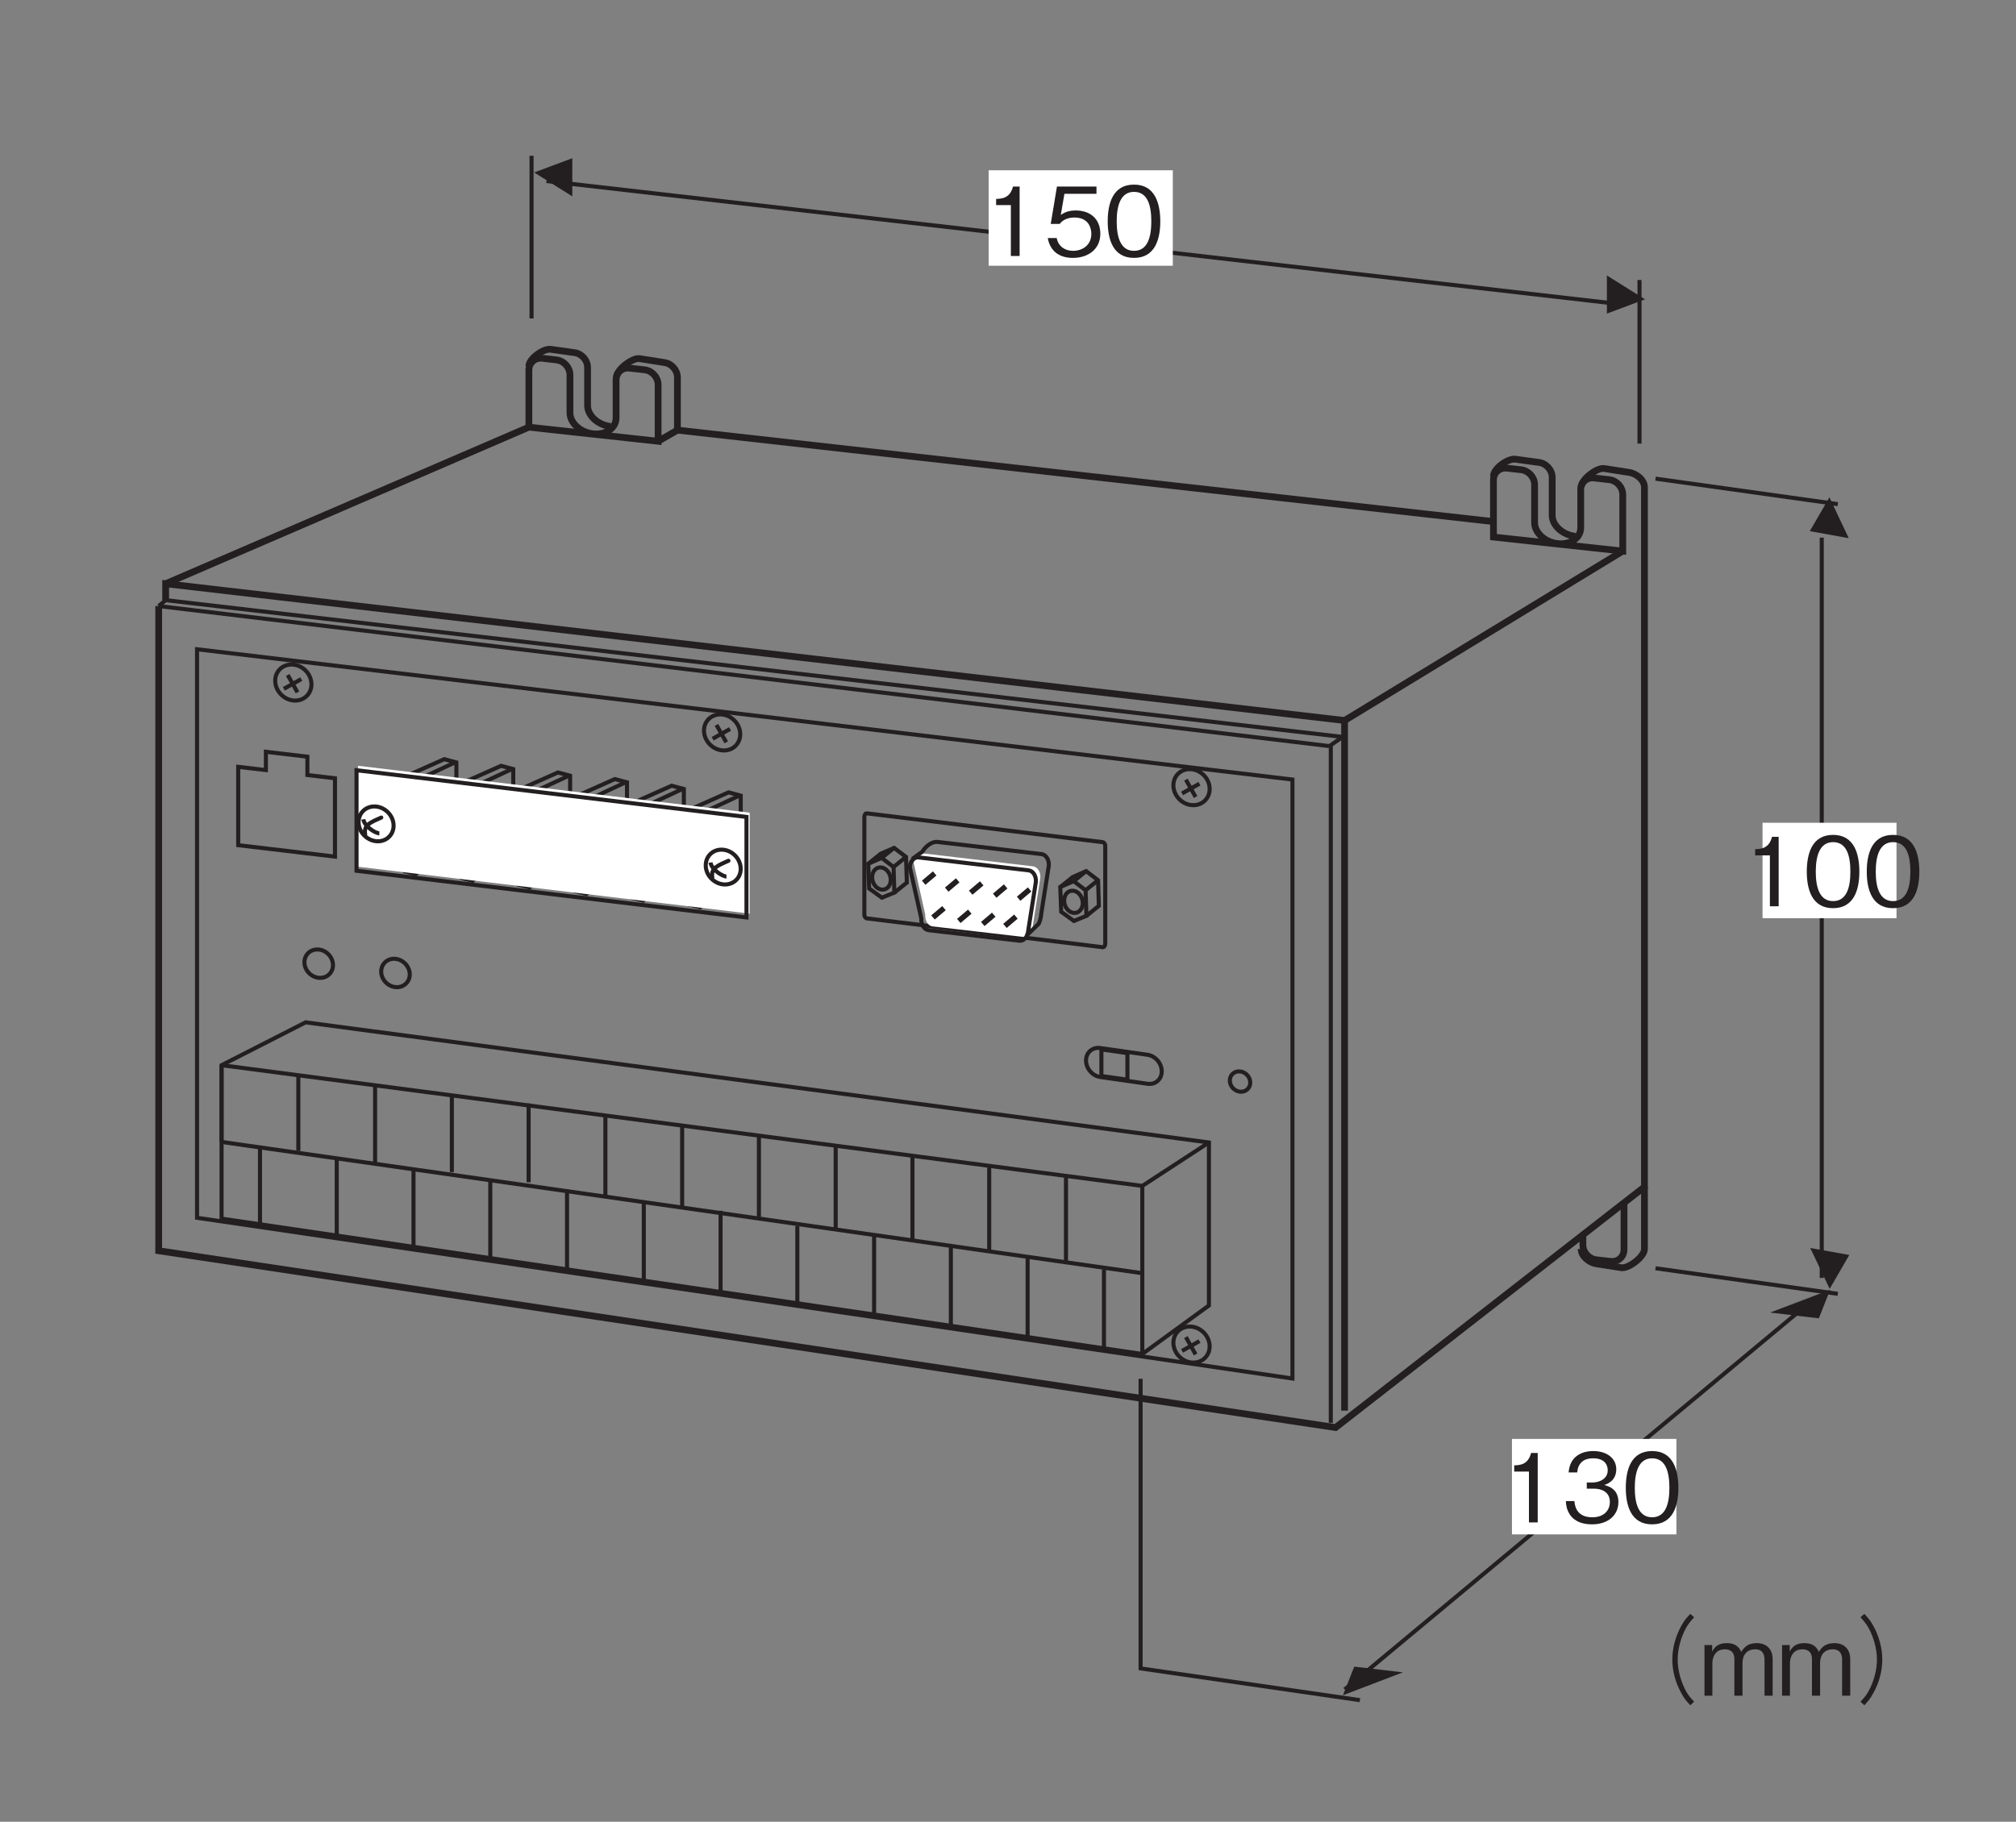 <?xml version="1.0" encoding="UTF-8"?>
<svg xmlns="http://www.w3.org/2000/svg" xmlns:xlink="http://www.w3.org/1999/xlink" width="147.4pt" height="133.23pt" viewBox="0 0 147.4 133.23" version="1.2">
<rect x="0" y="0" width="147.4" height="133.23" fill="#808080" stroke="none"/>
<defs>
<g>
<symbol overflow="visible" id="glyph0-0">
<path style="stroke:none;" d="M 0.703 0.828 L 6.266 0.828 L 6.266 -6.125 L 0.703 -6.125 Z M 3.484 -2.922 L 1.266 -5.766 L 5.688 -5.766 Z M 3.703 -2.641 L 5.906 -5.484 L 5.906 0.203 Z M 1.266 0.484 L 3.484 -2.359 L 5.688 0.484 Z M 1.047 -5.484 L 3.25 -2.641 L 1.047 0.203 Z M 1.047 -5.484 "/>
</symbol>
<symbol overflow="visible" id="glyph0-1">
<path style="stroke:none;" d="M 6.266 -5.984 C 5.984 -5.688 5.812 -5.484 5.609 -5.109 C 5.188 -4.344 4.953 -3.484 4.953 -2.641 C 4.953 -1.797 5.188 -0.938 5.609 -0.188 C 5.812 0.203 5.984 0.391 6.266 0.703 L 6.547 0.438 C 6.281 0.156 6.125 -0.016 5.922 -0.391 C 5.562 -1.078 5.344 -1.891 5.344 -2.641 C 5.344 -3.391 5.562 -4.203 5.922 -4.891 C 6.125 -5.266 6.281 -5.438 6.547 -5.734 Z M 6.266 -5.984 "/>
</symbol>
<symbol overflow="visible" id="glyph0-2">
<path style="stroke:none;" d="M 5.328 0 L 5.328 -2.703 C 5.328 -3.234 5.031 -3.844 4.156 -3.844 C 3.484 -3.844 3.219 -3.5 3.031 -3.203 C 2.922 -3.438 2.719 -3.844 1.969 -3.844 C 1.344 -3.844 1.062 -3.547 0.906 -3.219 L 0.906 -3.703 L 0.344 -3.703 L 0.344 0 L 0.922 0 L 0.922 -2.406 C 0.922 -2.469 0.938 -3.391 1.828 -3.391 C 2.109 -3.391 2.531 -3.297 2.531 -2.672 L 2.531 0 L 3.125 0 L 3.125 -2.406 C 3.125 -2.5 3.125 -3.391 4.062 -3.391 C 4.641 -3.391 4.734 -2.938 4.734 -2.641 L 4.734 0 Z M 5.328 0 "/>
</symbol>
<symbol overflow="visible" id="glyph0-3">
<path style="stroke:none;" d="M 0.688 0.703 C 0.969 0.391 1.141 0.203 1.344 -0.188 C 1.766 -0.938 2 -1.797 2 -2.641 C 2 -3.484 1.766 -4.344 1.344 -5.109 C 1.141 -5.484 0.969 -5.688 0.688 -5.984 L 0.406 -5.734 C 0.672 -5.438 0.828 -5.266 1.031 -4.891 C 1.391 -4.203 1.609 -3.391 1.609 -2.641 C 1.609 -1.891 1.391 -1.078 1.031 -0.391 C 0.828 -0.016 0.672 0.156 0.406 0.438 Z M 0.688 0.703 "/>
</symbol>
<symbol overflow="visible" id="glyph0-4">
<path style="stroke:none;" d="M 2.594 0 L 2.594 -5.078 L 2.109 -5.078 C 1.891 -4.234 1.328 -4.188 0.875 -4.172 L 0.875 -3.719 L 1.953 -3.719 L 1.953 0 Z M 2.594 0 "/>
</symbol>
<symbol overflow="visible" id="glyph0-5">
<path style="stroke:none;" d="M 4.109 -1.484 C 4.109 -2.469 3.359 -2.656 3.078 -2.734 C 3.281 -2.812 3.953 -3.031 3.953 -3.891 C 3.953 -4.672 3.281 -5.219 2.266 -5.219 C 1.484 -5.219 0.562 -4.875 0.469 -3.656 L 1.094 -3.656 C 1.125 -3.844 1.141 -4.094 1.359 -4.344 C 1.578 -4.609 1.922 -4.688 2.266 -4.688 C 3.109 -4.688 3.328 -4.203 3.328 -3.812 C 3.328 -3.141 2.641 -2.922 2.25 -2.922 L 1.797 -2.922 L 1.797 -2.469 L 2.328 -2.469 C 2.875 -2.469 3.484 -2.234 3.484 -1.5 C 3.484 -0.875 3.047 -0.375 2.203 -0.375 C 0.984 -0.375 0.922 -1.297 0.891 -1.562 L 0.266 -1.562 C 0.281 -1.297 0.312 -0.938 0.578 -0.547 C 0.969 0 1.594 0.141 2.188 0.141 C 3.406 0.141 4.109 -0.578 4.109 -1.484 Z M 4.109 -1.484 "/>
</symbol>
<symbol overflow="visible" id="glyph0-6">
<path style="stroke:none;" d="M 4.109 -2.531 C 4.109 -3.797 3.75 -5.219 2.188 -5.219 C 0.625 -5.219 0.266 -3.812 0.266 -2.531 C 0.266 -1.266 0.625 0.141 2.188 0.141 C 3.75 0.141 4.109 -1.266 4.109 -2.531 Z M 3.453 -2.531 C 3.453 -1.359 3.172 -0.375 2.188 -0.375 C 1.219 -0.375 0.922 -1.344 0.922 -2.531 C 0.922 -3.672 1.203 -4.688 2.188 -4.688 C 3.172 -4.688 3.453 -3.719 3.453 -2.531 Z M 3.453 -2.531 "/>
</symbol>
<symbol overflow="visible" id="glyph0-7">
<path style="stroke:none;" d="M 4.109 -1.625 C 4.109 -2.734 3.344 -3.328 2.312 -3.328 C 1.703 -3.328 1.406 -3.125 1.219 -3 L 1.484 -4.547 L 3.828 -4.547 L 3.828 -5.078 L 0.938 -5.078 L 0.484 -2.344 L 1.141 -2.344 C 1.422 -2.734 1.906 -2.812 2.219 -2.812 C 3.375 -2.812 3.453 -1.859 3.453 -1.625 C 3.453 -0.812 2.828 -0.375 2.109 -0.375 C 1.531 -0.375 1.031 -0.703 0.922 -1.312 L 0.266 -1.312 C 0.422 -0.438 1.016 0.141 2.109 0.141 C 3.188 0.141 4.109 -0.469 4.109 -1.625 Z M 4.109 -1.625 "/>
</symbol>
</g>
</defs>
<g id="surface1">
<g style="fill:rgb(13.73%,12.16%,12.549%);fill-opacity:1;">
  <use xlink:href="#glyph0-1" x="117.319" y="124.012"/>
  <use xlink:href="#glyph0-2" x="124.279" y="124.012"/>
  <use xlink:href="#glyph0-2" x="129.951" y="124.012"/>
  <use xlink:href="#glyph0-3" x="135.623" y="124.012"/>
</g>
<path style=" stroke:none;fill-rule:nonzero;fill:rgb(13.73%,12.16%,12.549%);fill-opacity:1;" d="M 99.016 121.887 L 98.191 123.977 L 102.574 122.305 L 99.016 121.887 "/>
<path style=" stroke:none;fill-rule:nonzero;fill:rgb(13.73%,12.16%,12.549%);fill-opacity:1;" d="M 132.984 96.414 L 133.812 94.324 L 129.426 95.992 L 132.984 96.414 "/>
<path style="fill:none;stroke-width:3;stroke-linecap:butt;stroke-linejoin:miter;stroke:rgb(13.73%,12.16%,12.549%);stroke-opacity:1;stroke-miterlimit:4;" d="M 1003.066 82.069 L 841.12 105.524 L 841.12 319.449 " transform="matrix(0.099,0,0,-0.099,0.125,132.464)"/>
<path style="fill:none;stroke-width:3;stroke-linecap:butt;stroke-linejoin:miter;stroke:rgb(13.73%,12.16%,12.549%);stroke-opacity:1;stroke-miterlimit:4;" d="M 1221.391 401.129 L 1356.032 382.231 " transform="matrix(0.099,0,0,-0.099,0.125,132.464)"/>
<path style="fill:none;stroke-width:3;stroke-linecap:butt;stroke-linejoin:miter;stroke:rgb(13.73%,12.16%,12.549%);stroke-opacity:1;stroke-miterlimit:4;" d="M 1340.317 379.992 L 991.869 89.966 " transform="matrix(0.099,0,0,-0.099,0.125,132.464)"/>
<path style=" stroke:none;fill-rule:nonzero;fill:rgb(100%,100%,100%);fill-opacity:1;" d="M 110.547 112.215 L 122.57 112.215 L 122.57 105.234 L 110.547 105.234 Z M 110.547 112.215 "/>
<g style="fill:rgb(13.73%,12.16%,12.549%);fill-opacity:1;">
  <use xlink:href="#glyph0-4" x="109.836" y="111.34"/>
  <use xlink:href="#glyph0-5" x="114.221" y="111.34"/>
  <use xlink:href="#glyph0-6" x="118.605" y="111.34"/>
</g>
<path style=" stroke:none;fill-rule:nonzero;fill:rgb(13.73%,12.16%,12.549%);fill-opacity:1;" d="M 135.172 39.359 L 133.758 36.371 L 132.324 38.844 L 135.172 39.359 "/>
<path style="fill:none;stroke-width:3;stroke-linecap:butt;stroke-linejoin:miter;stroke:rgb(13.73%,12.16%,12.549%);stroke-opacity:1;stroke-miterlimit:4;" d="M 1344.167 393.978 L 1344.167 940.871 " transform="matrix(0.099,0,0,-0.099,0.125,132.464)"/>
<path style=" stroke:none;fill-rule:nonzero;fill:rgb(13.73%,12.16%,12.549%);fill-opacity:1;" d="M 132.359 91.27 L 133.777 94.258 L 135.211 91.781 L 132.359 91.27 "/>
<path style=" stroke:none;fill-rule:nonzero;fill:rgb(100%,100%,100%);fill-opacity:1;" d="M 128.867 67.152 L 138.664 67.152 L 138.664 60.172 L 128.867 60.172 Z M 128.867 67.152 "/>
<g style="fill:rgb(13.73%,12.16%,12.549%);fill-opacity:1;">
  <use xlink:href="#glyph0-4" x="127.453" y="66.277"/>
  <use xlink:href="#glyph0-6" x="131.838" y="66.277"/>
  <use xlink:href="#glyph0-6" x="136.223" y="66.277"/>
</g>
<path style="fill:none;stroke-width:3;stroke-linecap:butt;stroke-linejoin:miter;stroke:rgb(13.73%,12.16%,12.549%);stroke-opacity:1;stroke-miterlimit:4;" d="M 1221.391 984.442 L 1356.032 965.583 " transform="matrix(0.099,0,0,-0.099,0.125,132.464)"/>
<path style="fill:none;stroke-width:3;stroke-linecap:butt;stroke-linejoin:miter;stroke:rgb(13.73%,12.16%,12.549%);stroke-opacity:1;stroke-miterlimit:4;" d="M 391.309 1222.921 L 391.309 1102.778 " transform="matrix(0.099,0,0,-0.099,0.125,132.464)"/>
<path style="fill:none;stroke-width:3;stroke-linecap:butt;stroke-linejoin:miter;stroke:rgb(13.73%,12.16%,12.549%);stroke-opacity:1;stroke-miterlimit:4;" d="M 1209.565 1131.183 L 1209.565 1010.293 " transform="matrix(0.099,0,0,-0.099,0.125,132.464)"/>
<path style="fill:none;stroke-width:3;stroke-linecap:butt;stroke-linejoin:miter;stroke:rgb(13.73%,12.16%,12.549%);stroke-opacity:1;stroke-miterlimit:4;" d="M 402.349 1204.299 L 1198.958 1112.914 " transform="matrix(0.099,0,0,-0.099,0.125,132.464)"/>
<path style=" stroke:none;fill-rule:nonzero;fill:rgb(13.73%,12.16%,12.549%);fill-opacity:1;" d="M 120.277 21.891 L 117.488 20.145 L 117.488 22.934 L 120.277 21.891 "/>
<path style=" stroke:none;fill-rule:nonzero;fill:rgb(13.73%,12.16%,12.549%);fill-opacity:1;" d="M 39.055 12.613 L 41.844 14.359 L 41.844 11.57 L 39.055 12.613 "/>
<path style=" stroke:none;fill-rule:nonzero;fill:rgb(100%,100%,100%);fill-opacity:1;" d="M 72.285 19.434 L 85.75 19.434 L 85.75 12.453 L 72.285 12.453 Z M 72.285 19.434 "/>
<g style="fill:rgb(13.73%,12.16%,12.549%);fill-opacity:1;">
  <use xlink:href="#glyph0-4" x="71.956" y="18.72"/>
  <use xlink:href="#glyph0-7" x="76.341" y="18.72"/>
  <use xlink:href="#glyph0-6" x="80.725" y="18.72"/>
</g>
<path style="fill:none;stroke-width:3;stroke-linecap:butt;stroke-linejoin:miter;stroke:rgb(13.73%,12.16%,12.549%);stroke-opacity:1;stroke-miterlimit:4;" d="M 115.937 890.307 L 980.201 786.9 " transform="matrix(0.099,0,0,-0.099,0.125,132.464)"/>
<path style="fill:none;stroke-width:3;stroke-linecap:butt;stroke-linejoin:miter;stroke:rgb(13.73%,12.16%,12.549%);stroke-opacity:1;stroke-miterlimit:4;" d="M 235.177 615.643 C 240.992 615.643 245.196 620.318 244.606 626.133 C 244.017 631.908 238.87 636.623 233.056 636.623 C 227.28 636.623 223.037 631.908 223.627 626.133 C 224.216 620.318 229.402 615.643 235.177 615.643 Z M 235.177 615.643 " transform="matrix(0.099,0,0,-0.099,0.125,132.464)"/>
<path style="fill:none;stroke-width:3;stroke-linecap:butt;stroke-linejoin:miter;stroke:rgb(13.73%,12.16%,12.549%);stroke-opacity:1;stroke-miterlimit:4;" d="M 291.87 608.767 C 297.646 608.767 301.889 613.443 301.299 619.257 C 300.71 625.033 295.524 629.747 289.749 629.747 C 283.973 629.747 279.73 625.033 280.319 619.257 C 280.909 613.443 286.095 608.767 291.87 608.767 Z M 291.87 608.767 " transform="matrix(0.099,0,0,-0.099,0.125,132.464)"/>
<path style="fill:none;stroke-width:3;stroke-linecap:butt;stroke-linejoin:miter;stroke:rgb(13.73%,12.16%,12.549%);stroke-opacity:1;stroke-miterlimit:4;" d="M 915.296 531.527 C 919.461 531.527 922.486 534.905 922.054 539.07 C 921.622 543.195 917.929 546.574 913.764 546.574 C 909.639 546.574 906.614 543.195 907.046 539.07 C 907.439 534.905 911.132 531.527 915.296 531.527 Z M 915.296 531.527 " transform="matrix(0.099,0,0,-0.099,0.125,132.464)"/>
<path style="fill:none;stroke-width:3;stroke-linecap:butt;stroke-linejoin:miter;stroke:rgb(13.73%,12.16%,12.549%);stroke-opacity:1;stroke-miterlimit:4;" d="M 981.576 286.957 L 981.576 787.568 L 990.298 793.619 " transform="matrix(0.099,0,0,-0.099,0.125,132.464)"/>
<path style="fill:none;stroke-width:3;stroke-linecap:butt;stroke-linejoin:miter;stroke:rgb(13.73%,12.16%,12.549%);stroke-opacity:1;stroke-miterlimit:4;" d="M 115.937 890.307 L 121.084 894.668 " transform="matrix(0.099,0,0,-0.099,0.125,132.464)"/>
<path style="fill:none;stroke-width:5;stroke-linecap:butt;stroke-linejoin:miter;stroke:rgb(13.73%,12.16%,12.549%);stroke-opacity:1;stroke-miterlimit:4;" d="M 454.052 1059.364 C 454.052 1064.826 465.446 1073.705 470.907 1073.115 L 489.137 1070.247 C 494.598 1069.619 499.037 1064.708 499.037 1059.207 L 499.037 1020.273 L 484.776 1012.061 " transform="matrix(0.099,0,0,-0.099,0.125,132.464)"/>
<path style="fill:none;stroke-width:5;stroke-linecap:butt;stroke-linejoin:miter;stroke:rgb(13.73%,12.16%,12.549%);stroke-opacity:1;stroke-miterlimit:4;" d="M 449.73 1022.984 C 440.301 1024.044 432.679 1030.998 432.679 1038.542 L 432.679 1066.554 C 432.679 1072.015 428.24 1076.966 422.739 1077.555 L 405.295 1079.991 C 399.834 1080.58 389.344 1072.958 389.344 1067.497 " transform="matrix(0.099,0,0,-0.099,0.125,132.464)"/>
<path style="fill:none;stroke-width:5;stroke-linecap:butt;stroke-linejoin:miter;stroke:rgb(13.73%,12.16%,12.549%);stroke-opacity:1;stroke-miterlimit:4;" d="M 1162.105 941.853 C 1152.715 942.914 1145.093 949.868 1145.093 957.372 L 1145.093 985.385 C 1145.093 990.885 1140.615 995.796 1135.153 996.425 L 1117.709 998.821 C 1112.248 999.45 1101.719 991.789 1101.719 986.328 " transform="matrix(0.099,0,0,-0.099,0.125,132.464)"/>
<path style="fill:none;stroke-width:5;stroke-linecap:butt;stroke-linejoin:miter;stroke:rgb(13.73%,12.16%,12.549%);stroke-opacity:1;stroke-miterlimit:4;" d="M 1197.19 930.931 L 991.751 805.759 L 991.751 295.954 " transform="matrix(0.099,0,0,-0.099,0.125,132.464)"/>
<path style="fill:none;stroke-width:5;stroke-linecap:butt;stroke-linejoin:miter;stroke:rgb(13.73%,12.16%,12.549%);stroke-opacity:1;stroke-miterlimit:4;" d="M 115.937 890.307 L 115.937 414.055 L 985.112 283.461 L 1213.219 461.24 L 1213.219 978.077 C 1213.219 983.538 1207.012 988.488 1201.551 989.078 L 1183.321 991.946 C 1177.86 992.574 1166.466 983.695 1166.466 978.195 " transform="matrix(0.099,0,0,-0.099,0.125,132.464)"/>
<path style="fill:none;stroke-width:5;stroke-linecap:butt;stroke-linejoin:miter;stroke:rgb(13.73%,12.16%,12.549%);stroke-opacity:1;stroke-miterlimit:4;" d="M 1166.466 415.391 C 1166.466 409.929 1172.634 405.018 1178.096 404.39 L 1196.325 401.522 C 1201.786 400.893 1213.219 409.812 1213.219 415.273 L 1213.219 461.24 " transform="matrix(0.099,0,0,-0.099,0.125,132.464)"/>
<path style="fill:none;stroke-width:3;stroke-linecap:butt;stroke-linejoin:miter;stroke:rgb(13.73%,12.16%,12.549%);stroke-opacity:1;stroke-miterlimit:4;" d="M 144.264 438.413 L 144.264 858.405 L 953.249 762.149 L 953.249 319.684 Z M 144.264 438.413 " transform="matrix(0.099,0,0,-0.099,0.125,132.464)"/>
<path style="fill:none;stroke-width:3;stroke-linecap:butt;stroke-linejoin:miter;stroke:rgb(13.73%,12.16%,12.549%);stroke-opacity:1;stroke-miterlimit:4;" d="M 842.377 337.796 L 162.376 437.785 L 162.376 551.132 L 224.452 582.798 L 891.566 494.046 L 891.566 373.627 Z M 842.377 337.796 " transform="matrix(0.099,0,0,-0.099,0.125,132.464)"/>
<path style="fill:none;stroke-width:3;stroke-linecap:butt;stroke-linejoin:miter;stroke:rgb(13.73%,12.16%,12.549%);stroke-opacity:1;stroke-miterlimit:4;" d="M 162.376 494.439 L 162.376 551.132 " transform="matrix(0.099,0,0,-0.099,0.125,132.464)"/>
<path style="fill:none;stroke-width:3;stroke-linecap:butt;stroke-linejoin:miter;stroke:rgb(13.73%,12.16%,12.549%);stroke-opacity:1;stroke-miterlimit:4;" d="M 219.069 487.799 L 219.069 543.431 " transform="matrix(0.099,0,0,-0.099,0.125,132.464)"/>
<path style="fill:none;stroke-width:3;stroke-linecap:butt;stroke-linejoin:miter;stroke:rgb(13.73%,12.16%,12.549%);stroke-opacity:1;stroke-miterlimit:4;" d="M 275.762 479.038 L 275.762 536.556 " transform="matrix(0.099,0,0,-0.099,0.125,132.464)"/>
<path style="fill:none;stroke-width:3;stroke-linecap:butt;stroke-linejoin:miter;stroke:rgb(13.73%,12.16%,12.549%);stroke-opacity:1;stroke-miterlimit:4;" d="M 332.455 472.162 L 332.455 529.052 " transform="matrix(0.099,0,0,-0.099,0.125,132.464)"/>
<path style="fill:none;stroke-width:3;stroke-linecap:butt;stroke-linejoin:miter;stroke:rgb(13.73%,12.16%,12.549%);stroke-opacity:1;stroke-miterlimit:4;" d="M 389.148 464.658 L 389.148 522.805 " transform="matrix(0.099,0,0,-0.099,0.125,132.464)"/>
<path style="fill:none;stroke-width:3;stroke-linecap:butt;stroke-linejoin:miter;stroke:rgb(13.73%,12.16%,12.549%);stroke-opacity:1;stroke-miterlimit:4;" d="M 445.841 454.561 L 445.841 513.297 " transform="matrix(0.099,0,0,-0.099,0.125,132.464)"/>
<path style="fill:none;stroke-width:3;stroke-linecap:butt;stroke-linejoin:miter;stroke:rgb(13.73%,12.16%,12.549%);stroke-opacity:1;stroke-miterlimit:4;" d="M 502.534 445.8 L 502.534 506.421 " transform="matrix(0.099,0,0,-0.099,0.125,132.464)"/>
<path style="fill:none;stroke-width:3;stroke-linecap:butt;stroke-linejoin:miter;stroke:rgb(13.73%,12.16%,12.549%);stroke-opacity:1;stroke-miterlimit:4;" d="M 559.227 439.042 L 559.227 498.407 " transform="matrix(0.099,0,0,-0.099,0.125,132.464)"/>
<path style="fill:none;stroke-width:3;stroke-linecap:butt;stroke-linejoin:miter;stroke:rgb(13.73%,12.16%,12.549%);stroke-opacity:1;stroke-miterlimit:4;" d="M 615.92 430.281 L 615.92 491.531 " transform="matrix(0.099,0,0,-0.099,0.125,132.464)"/>
<path style="fill:none;stroke-width:3;stroke-linecap:butt;stroke-linejoin:miter;stroke:rgb(13.73%,12.16%,12.549%);stroke-opacity:1;stroke-miterlimit:4;" d="M 672.613 421.912 L 672.613 483.791 " transform="matrix(0.099,0,0,-0.099,0.125,132.464)"/>
<path style="fill:none;stroke-width:3;stroke-linecap:butt;stroke-linejoin:miter;stroke:rgb(13.73%,12.16%,12.549%);stroke-opacity:1;stroke-miterlimit:4;" d="M 729.306 414.29 L 729.306 476.798 " transform="matrix(0.099,0,0,-0.099,0.125,132.464)"/>
<path style="fill:none;stroke-width:3;stroke-linecap:butt;stroke-linejoin:miter;stroke:rgb(13.73%,12.16%,12.549%);stroke-opacity:1;stroke-miterlimit:4;" d="M 785.999 404.154 L 785.999 467.919 " transform="matrix(0.099,0,0,-0.099,0.125,132.464)"/>
<path style="fill:none;stroke-width:3;stroke-linecap:butt;stroke-linejoin:miter;stroke:rgb(13.73%,12.16%,12.549%);stroke-opacity:1;stroke-miterlimit:4;" d="M 162.376 551.132 L 842.377 461.947 " transform="matrix(0.099,0,0,-0.099,0.125,132.464)"/>
<path style="fill:none;stroke-width:3;stroke-linecap:butt;stroke-linejoin:miter;stroke:rgb(13.73%,12.16%,12.549%);stroke-opacity:1;stroke-miterlimit:4;" d="M 891.566 494.046 L 842.377 461.947 L 842.377 338.621 " transform="matrix(0.099,0,0,-0.099,0.125,132.464)"/>
<path style="fill:none;stroke-width:3;stroke-linecap:butt;stroke-linejoin:miter;stroke:rgb(13.73%,12.16%,12.549%);stroke-opacity:1;stroke-miterlimit:4;" d="M 190.742 434.052 L 190.742 490.274 " transform="matrix(0.099,0,0,-0.099,0.125,132.464)"/>
<path style="fill:none;stroke-width:3;stroke-linecap:butt;stroke-linejoin:miter;stroke:rgb(13.73%,12.16%,12.549%);stroke-opacity:1;stroke-miterlimit:4;" d="M 247.435 425.92 L 247.435 482.809 " transform="matrix(0.099,0,0,-0.099,0.125,132.464)"/>
<path style="fill:none;stroke-width:3;stroke-linecap:butt;stroke-linejoin:miter;stroke:rgb(13.73%,12.16%,12.549%);stroke-opacity:1;stroke-miterlimit:4;" d="M 304.128 417.787 L 304.128 474.048 " transform="matrix(0.099,0,0,-0.099,0.125,132.464)"/>
<path style="fill:none;stroke-width:3;stroke-linecap:butt;stroke-linejoin:miter;stroke:rgb(13.73%,12.16%,12.549%);stroke-opacity:1;stroke-miterlimit:4;" d="M 360.821 409.026 L 360.821 466.544 " transform="matrix(0.099,0,0,-0.099,0.125,132.464)"/>
<path style="fill:none;stroke-width:3;stroke-linecap:butt;stroke-linejoin:miter;stroke:rgb(13.73%,12.16%,12.549%);stroke-opacity:1;stroke-miterlimit:4;" d="M 417.514 400.304 L 417.514 459.04 " transform="matrix(0.099,0,0,-0.099,0.125,132.464)"/>
<path style="fill:none;stroke-width:3;stroke-linecap:butt;stroke-linejoin:miter;stroke:rgb(13.73%,12.16%,12.549%);stroke-opacity:1;stroke-miterlimit:4;" d="M 474.207 391.739 L 474.207 450.475 " transform="matrix(0.099,0,0,-0.099,0.125,132.464)"/>
<path style="fill:none;stroke-width:3;stroke-linecap:butt;stroke-linejoin:miter;stroke:rgb(13.73%,12.16%,12.549%);stroke-opacity:1;stroke-miterlimit:4;" d="M 530.9 384.235 L 530.9 443.6 " transform="matrix(0.099,0,0,-0.099,0.125,132.464)"/>
<path style="fill:none;stroke-width:3;stroke-linecap:butt;stroke-linejoin:miter;stroke:rgb(13.73%,12.16%,12.549%);stroke-opacity:1;stroke-miterlimit:4;" d="M 587.593 374.845 L 587.593 432.402 " transform="matrix(0.099,0,0,-0.099,0.125,132.464)"/>
<path style="fill:none;stroke-width:3;stroke-linecap:butt;stroke-linejoin:miter;stroke:rgb(13.73%,12.16%,12.549%);stroke-opacity:1;stroke-miterlimit:4;" d="M 644.286 366.712 L 644.286 424.505 " transform="matrix(0.099,0,0,-0.099,0.125,132.464)"/>
<path style="fill:none;stroke-width:3;stroke-linecap:butt;stroke-linejoin:miter;stroke:rgb(13.73%,12.16%,12.549%);stroke-opacity:1;stroke-miterlimit:4;" d="M 700.979 357.99 L 700.979 417.473 " transform="matrix(0.099,0,0,-0.099,0.125,132.464)"/>
<path style="fill:none;stroke-width:3;stroke-linecap:butt;stroke-linejoin:miter;stroke:rgb(13.73%,12.16%,12.549%);stroke-opacity:1;stroke-miterlimit:4;" d="M 757.672 350.486 L 757.672 408.712 " transform="matrix(0.099,0,0,-0.099,0.125,132.464)"/>
<path style="fill:none;stroke-width:3;stroke-linecap:butt;stroke-linejoin:miter;stroke:rgb(13.73%,12.16%,12.549%);stroke-opacity:1;stroke-miterlimit:4;" d="M 814.051 399.99 L 814.051 342.157 " transform="matrix(0.099,0,0,-0.099,0.125,132.464)"/>
<path style="fill:none;stroke-width:5;stroke-linecap:butt;stroke-linejoin:miter;stroke:rgb(13.73%,12.16%,12.549%);stroke-opacity:1;stroke-miterlimit:4;" d="M 121.084 906.808 L 389.344 1022.473 L 484.776 1012.061 L 484.776 1053.786 C 484.776 1059.286 480.336 1064.197 474.875 1064.826 L 463.678 1066.083 C 458.217 1066.711 453.738 1062.743 453.738 1057.282 L 453.738 1029.27 C 453.738 1021.766 446.116 1016.501 436.687 1017.562 C 427.297 1018.623 419.675 1025.577 419.675 1033.12 L 419.675 1061.132 C 419.675 1066.593 415.196 1071.544 409.735 1072.133 L 399.245 1073.351 C 393.784 1073.94 389.344 1070.012 389.344 1064.551 L 389.344 1022.473 " transform="matrix(0.099,0,0,-0.099,0.125,132.464)"/>
<path style="fill:none;stroke-width:5;stroke-linecap:butt;stroke-linejoin:miter;stroke:rgb(13.73%,12.16%,12.549%);stroke-opacity:1;stroke-miterlimit:4;" d="M 1197.19 930.931 L 1197.19 972.655 C 1197.19 978.116 1192.75 983.067 1187.289 983.656 L 1176.053 984.952 C 1170.591 985.542 1166.152 981.613 1166.152 976.152 L 1166.152 948.139 C 1166.152 940.596 1158.491 935.371 1149.101 936.431 C 1139.711 937.492 1132.089 944.446 1132.089 951.99 L 1132.089 980.002 C 1132.089 985.463 1127.61 990.374 1122.149 991.003 L 1111.659 992.182 C 1106.198 992.81 1101.719 988.881 1101.719 983.381 L 1101.719 941.303 Z M 1197.19 930.931 " transform="matrix(0.099,0,0,-0.099,0.125,132.464)"/>
<path style="fill:none;stroke-width:5;stroke-linecap:butt;stroke-linejoin:miter;stroke:rgb(13.73%,12.16%,12.549%);stroke-opacity:1;stroke-miterlimit:4;" d="M 1167.763 426.116 L 1167.763 418.416 C 1167.763 412.915 1172.242 408.004 1177.703 407.376 L 1188.193 406.197 C 1193.693 405.569 1198.133 409.497 1198.133 414.998 L 1198.133 448.628 " transform="matrix(0.099,0,0,-0.099,0.125,132.464)"/>
<path style="fill:none;stroke-width:5;stroke-linecap:butt;stroke-linejoin:miter;stroke:rgb(13.73%,12.16%,12.549%);stroke-opacity:1;stroke-miterlimit:4;" d="M 499.037 1020.273 L 1101.13 952.775 " transform="matrix(0.099,0,0,-0.099,0.125,132.464)"/>
<path style="fill:none;stroke-width:3;stroke-linecap:butt;stroke-linejoin:miter;stroke:rgb(13.73%,12.16%,12.549%);stroke-opacity:1;stroke-miterlimit:4;" d="M 121.084 894.668 L 990.298 793.619 " transform="matrix(0.099,0,0,-0.099,0.125,132.464)"/>
<path style="fill:none;stroke-width:5;stroke-linecap:butt;stroke-linejoin:miter;stroke:rgb(13.73%,12.16%,12.549%);stroke-opacity:1;stroke-miterlimit:4;" d="M 991.751 805.759 L 121.084 906.808 L 121.084 894.668 " transform="matrix(0.099,0,0,-0.099,0.125,132.464)"/>
<path style="fill:none;stroke-width:3;stroke-linecap:butt;stroke-linejoin:miter;stroke:rgb(13.73%,12.16%,12.549%);stroke-opacity:1;stroke-miterlimit:4;" d="M 225.748 765.488 L 225.748 779.043 L 195.103 782.657 L 195.103 769.142 L 174.673 771.539 L 174.673 713.667 L 246.139 705.22 L 246.139 763.092 Z M 225.748 765.488 " transform="matrix(0.099,0,0,-0.099,0.125,132.464)"/>
<path style="fill:none;stroke-width:3;stroke-linecap:butt;stroke-linejoin:miter;stroke:rgb(13.73%,12.16%,12.549%);stroke-opacity:1;stroke-miterlimit:4;" d="M 846.228 537.42 C 852.042 536.556 856.718 540.681 856.718 546.613 C 856.718 552.507 852.042 557.968 846.228 558.832 L 811.3 563.822 C 805.525 564.647 800.81 560.521 800.81 554.628 C 800.81 548.696 805.525 543.235 811.3 542.41 Z M 846.228 537.42 " transform="matrix(0.099,0,0,-0.099,0.125,132.464)"/>
<path style="fill:none;stroke-width:3;stroke-linecap:butt;stroke-linejoin:miter;stroke:rgb(13.73%,12.16%,12.549%);stroke-opacity:1;stroke-miterlimit:4;" d="M 831.377 540.406 L 831.377 560.05 L 812.165 562.8 L 812.165 543.156 Z M 831.377 540.406 " transform="matrix(0.099,0,0,-0.099,0.125,132.464)"/>
<path style="fill:none;stroke-width:3;stroke-linecap:butt;stroke-linejoin:miter;stroke:rgb(13.73%,12.16%,12.549%);stroke-opacity:1;stroke-miterlimit:4;" d="M 162.376 494.439 L 842.377 397.475 " transform="matrix(0.099,0,0,-0.099,0.125,132.464)"/>
<path style="fill:none;stroke-width:3;stroke-linecap:butt;stroke-linejoin:miter;stroke:rgb(13.73%,12.16%,12.549%);stroke-opacity:1;stroke-miterlimit:4;" d="M 216.712 820.492 C 224.059 820.492 229.441 826.464 228.695 833.811 C 227.948 841.197 221.387 847.129 214.04 847.129 C 206.693 847.129 201.311 841.197 202.057 833.811 C 202.804 826.464 209.365 820.492 216.712 820.492 Z M 216.712 820.492 " transform="matrix(0.099,0,0,-0.099,0.125,132.464)"/>
<path style="fill:none;stroke-width:3;stroke-linecap:butt;stroke-linejoin:miter;stroke:rgb(13.73%,12.16%,12.549%);stroke-opacity:1;stroke-miterlimit:4;" d="M 221.23 836.364 L 208.383 829.175 " transform="matrix(0.099,0,0,-0.099,0.125,132.464)"/>
<path style="fill:none;stroke-width:3;stroke-linecap:butt;stroke-linejoin:miter;stroke:rgb(13.73%,12.16%,12.549%);stroke-opacity:1;stroke-miterlimit:4;" d="M 211.211 839.389 L 218.44 826.542 " transform="matrix(0.099,0,0,-0.099,0.125,132.464)"/>
<path style="fill:none;stroke-width:3;stroke-linecap:butt;stroke-linejoin:miter;stroke:rgb(13.73%,12.16%,12.549%);stroke-opacity:1;stroke-miterlimit:4;" d="M 533.375 783.639 C 540.761 783.639 546.105 789.611 545.358 796.958 C 544.612 804.305 538.05 810.277 530.704 810.277 C 523.357 810.277 517.974 804.305 518.721 796.958 C 519.467 789.611 526.028 783.639 533.375 783.639 Z M 533.375 783.639 " transform="matrix(0.099,0,0,-0.099,0.125,132.464)"/>
<path style="fill:none;stroke-width:3;stroke-linecap:butt;stroke-linejoin:miter;stroke:rgb(13.73%,12.16%,12.549%);stroke-opacity:1;stroke-miterlimit:4;" d="M 537.893 799.512 L 525.046 792.283 " transform="matrix(0.099,0,0,-0.099,0.125,132.464)"/>
<path style="fill:none;stroke-width:3;stroke-linecap:butt;stroke-linejoin:miter;stroke:rgb(13.73%,12.16%,12.549%);stroke-opacity:1;stroke-miterlimit:4;" d="M 527.875 802.498 L 535.104 789.651 " transform="matrix(0.099,0,0,-0.099,0.125,132.464)"/>
<path style="fill:none;stroke-width:3;stroke-linecap:butt;stroke-linejoin:miter;stroke:rgb(13.73%,12.16%,12.549%);stroke-opacity:1;stroke-miterlimit:4;" d="M 880.055 743.212 C 887.402 743.212 892.784 749.184 892.038 756.531 C 891.291 763.877 884.73 769.849 877.383 769.849 C 869.997 769.849 864.654 763.877 865.4 756.531 C 866.147 749.184 872.708 743.212 880.055 743.212 Z M 880.055 743.212 " transform="matrix(0.099,0,0,-0.099,0.125,132.464)"/>
<path style="fill:none;stroke-width:3;stroke-linecap:butt;stroke-linejoin:miter;stroke:rgb(13.73%,12.16%,12.549%);stroke-opacity:1;stroke-miterlimit:4;" d="M 884.573 759.084 L 871.726 751.895 " transform="matrix(0.099,0,0,-0.099,0.125,132.464)"/>
<path style="fill:none;stroke-width:3;stroke-linecap:butt;stroke-linejoin:miter;stroke:rgb(13.73%,12.16%,12.549%);stroke-opacity:1;stroke-miterlimit:4;" d="M 874.554 762.07 L 881.744 749.262 " transform="matrix(0.099,0,0,-0.099,0.125,132.464)"/>
<path style="fill:none;stroke-width:3;stroke-linecap:butt;stroke-linejoin:miter;stroke:rgb(13.73%,12.16%,12.549%);stroke-opacity:1;stroke-miterlimit:4;" d="M 880.055 331.432 C 887.402 331.432 892.784 337.403 892.038 344.75 C 891.291 352.097 884.73 358.069 877.383 358.069 C 869.997 358.069 864.654 352.097 865.4 344.75 C 866.147 337.403 872.708 331.432 880.055 331.432 Z M 880.055 331.432 " transform="matrix(0.099,0,0,-0.099,0.125,132.464)"/>
<path style="fill:none;stroke-width:3;stroke-linecap:butt;stroke-linejoin:miter;stroke:rgb(13.73%,12.16%,12.549%);stroke-opacity:1;stroke-miterlimit:4;" d="M 884.573 347.304 L 871.726 340.075 " transform="matrix(0.099,0,0,-0.099,0.125,132.464)"/>
<path style="fill:none;stroke-width:3;stroke-linecap:butt;stroke-linejoin:miter;stroke:rgb(13.73%,12.16%,12.549%);stroke-opacity:1;stroke-miterlimit:4;" d="M 874.554 350.29 L 881.744 337.443 " transform="matrix(0.099,0,0,-0.099,0.125,132.464)"/>
<path style="fill:none;stroke-width:3;stroke-linecap:butt;stroke-linejoin:miter;stroke:rgb(13.73%,12.16%,12.549%);stroke-opacity:1;stroke-miterlimit:4;" d="M 536.793 752.68 L 507.799 739.794 L 507.799 669.782 L 515.813 667.778 L 545.79 699.798 L 545.79 750.284 Z M 536.793 752.68 " transform="matrix(0.099,0,0,-0.099,0.125,132.464)"/>
<path style="fill:none;stroke-width:3;stroke-linecap:butt;stroke-linejoin:miter;stroke:rgb(13.73%,12.16%,12.549%);stroke-opacity:1;stroke-miterlimit:4;" d="M 507.799 739.794 L 515.813 736.769 " transform="matrix(0.099,0,0,-0.099,0.125,132.464)"/>
<path style="fill:none;stroke-width:3;stroke-linecap:butt;stroke-linejoin:miter;stroke:rgb(13.73%,12.16%,12.549%);stroke-opacity:1;stroke-miterlimit:4;" d="M 494.794 757.591 L 465.799 744.665 L 465.799 674.693 L 473.775 672.689 L 503.791 704.67 L 503.791 755.195 Z M 494.794 757.591 " transform="matrix(0.099,0,0,-0.099,0.125,132.464)"/>
<path style="fill:none;stroke-width:3;stroke-linecap:butt;stroke-linejoin:miter;stroke:rgb(13.73%,12.16%,12.549%);stroke-opacity:1;stroke-miterlimit:4;" d="M 452.795 762.502 L 423.8 749.577 L 423.8 679.604 L 431.815 677.6 L 461.792 709.581 L 461.792 760.106 Z M 452.795 762.502 " transform="matrix(0.099,0,0,-0.099,0.125,132.464)"/>
<path style="fill:none;stroke-width:3;stroke-linecap:butt;stroke-linejoin:miter;stroke:rgb(13.73%,12.16%,12.549%);stroke-opacity:1;stroke-miterlimit:4;" d="M 410.796 767.374 L 381.801 754.488 L 381.801 684.476 L 389.816 682.472 L 419.793 714.492 L 419.793 764.978 Z M 410.796 767.374 " transform="matrix(0.099,0,0,-0.099,0.125,132.464)"/>
<path style="fill:none;stroke-width:3;stroke-linecap:butt;stroke-linejoin:miter;stroke:rgb(13.73%,12.16%,12.549%);stroke-opacity:1;stroke-miterlimit:4;" d="M 368.797 772.285 L 339.802 759.399 L 339.802 689.387 L 347.777 687.383 L 377.794 719.364 L 377.794 769.889 Z M 368.797 772.285 " transform="matrix(0.099,0,0,-0.099,0.125,132.464)"/>
<path style="fill:none;stroke-width:3;stroke-linecap:butt;stroke-linejoin:miter;stroke:rgb(13.73%,12.16%,12.549%);stroke-opacity:1;stroke-miterlimit:4;" d="M 326.798 777.196 L 297.803 764.27 L 297.803 694.298 L 305.818 692.294 L 335.795 724.275 L 335.795 774.8 Z M 326.798 777.196 " transform="matrix(0.099,0,0,-0.099,0.125,132.464)"/>
<path style="fill:none;stroke-width:3;stroke-linecap:butt;stroke-linejoin:miter;stroke:rgb(13.73%,12.16%,12.549%);stroke-opacity:1;stroke-miterlimit:4;" d="M 297.803 764.27 L 305.818 761.284 " transform="matrix(0.099,0,0,-0.099,0.125,132.464)"/>
<path style="fill:none;stroke-width:3;stroke-linecap:butt;stroke-linejoin:miter;stroke:rgb(13.73%,12.16%,12.549%);stroke-opacity:1;stroke-miterlimit:4;" d="M 339.802 759.399 L 347.777 756.373 " transform="matrix(0.099,0,0,-0.099,0.125,132.464)"/>
<path style="fill:none;stroke-width:3;stroke-linecap:butt;stroke-linejoin:miter;stroke:rgb(13.73%,12.16%,12.549%);stroke-opacity:1;stroke-miterlimit:4;" d="M 381.801 754.488 L 389.816 751.502 " transform="matrix(0.099,0,0,-0.099,0.125,132.464)"/>
<path style="fill:none;stroke-width:3;stroke-linecap:butt;stroke-linejoin:miter;stroke:rgb(13.73%,12.16%,12.549%);stroke-opacity:1;stroke-miterlimit:4;" d="M 423.8 749.577 L 431.815 746.591 " transform="matrix(0.099,0,0,-0.099,0.125,132.464)"/>
<path style="fill:none;stroke-width:3;stroke-linecap:butt;stroke-linejoin:miter;stroke:rgb(13.73%,12.16%,12.549%);stroke-opacity:1;stroke-miterlimit:4;" d="M 465.799 744.705 L 473.775 741.68 " transform="matrix(0.099,0,0,-0.099,0.125,132.464)"/>
<path style="fill:none;stroke-width:3;stroke-linecap:butt;stroke-linejoin:miter;stroke:rgb(13.73%,12.16%,12.549%);stroke-opacity:1;stroke-miterlimit:4;" d="M 544.769 750.284 L 515.813 736.769 L 515.813 667.778 " transform="matrix(0.099,0,0,-0.099,0.125,132.464)"/>
<path style="fill:none;stroke-width:3;stroke-linecap:butt;stroke-linejoin:miter;stroke:rgb(13.73%,12.16%,12.549%);stroke-opacity:1;stroke-miterlimit:4;" d="M 502.77 755.195 L 473.775 741.68 L 473.775 672.689 " transform="matrix(0.099,0,0,-0.099,0.125,132.464)"/>
<path style="fill:none;stroke-width:3;stroke-linecap:butt;stroke-linejoin:miter;stroke:rgb(13.73%,12.16%,12.549%);stroke-opacity:1;stroke-miterlimit:4;" d="M 460.77 760.106 L 431.815 746.591 L 431.815 677.6 " transform="matrix(0.099,0,0,-0.099,0.125,132.464)"/>
<path style="fill:none;stroke-width:3;stroke-linecap:butt;stroke-linejoin:miter;stroke:rgb(13.73%,12.16%,12.549%);stroke-opacity:1;stroke-miterlimit:4;" d="M 418.771 764.978 L 389.816 751.502 L 389.816 682.472 " transform="matrix(0.099,0,0,-0.099,0.125,132.464)"/>
<path style="fill:none;stroke-width:3;stroke-linecap:butt;stroke-linejoin:miter;stroke:rgb(13.73%,12.16%,12.549%);stroke-opacity:1;stroke-miterlimit:4;" d="M 376.772 769.889 L 347.777 756.373 L 347.777 687.383 " transform="matrix(0.099,0,0,-0.099,0.125,132.464)"/>
<path style="fill:none;stroke-width:3;stroke-linecap:butt;stroke-linejoin:miter;stroke:rgb(13.73%,12.16%,12.549%);stroke-opacity:1;stroke-miterlimit:4;" d="M 334.773 774.8 L 305.818 761.284 L 305.818 692.294 " transform="matrix(0.099,0,0,-0.099,0.125,132.464)"/>
<path style=" stroke:none;fill-rule:nonzero;fill:rgb(100%,100%,100%);fill-opacity:1;" d="M 54.812 66.816 L 26.18 63.387 L 26.18 56.004 L 54.812 59.434 L 54.812 66.816 "/>
<path style="fill:none;stroke-width:3;stroke-linecap:butt;stroke-linejoin:miter;stroke:rgb(13.73%,12.16%,12.549%);stroke-opacity:1;stroke-miterlimit:4;" d="M 550.033 660.274 L 262.05 694.769 L 262.05 769.024 L 550.033 734.529 Z M 550.033 660.274 " transform="matrix(0.099,0,0,-0.099,0.125,132.464)"/>
<path style="fill:none;stroke-width:3;stroke-linecap:butt;stroke-linejoin:miter;stroke:rgb(13.73%,12.16%,12.549%);stroke-opacity:1;stroke-miterlimit:4;" d="M 534.161 684.633 C 541.272 684.633 546.458 690.408 545.712 697.48 C 545.005 704.591 538.679 710.367 531.568 710.367 C 524.457 710.367 519.31 704.591 520.017 697.48 C 520.724 690.408 527.089 684.633 534.161 684.633 Z M 534.161 684.633 " transform="matrix(0.099,0,0,-0.099,0.125,132.464)"/>
<path style="fill:none;stroke-width:3;stroke-linecap:butt;stroke-linejoin:miter;stroke:rgb(13.73%,12.16%,12.549%);stroke-opacity:1;stroke-miterlimit:4;" d="M 533.807 700.859 C 533.807 700.859 540.447 703.806 533.807 700.859 C 527.168 697.873 523.475 695.673 524.928 689.033 " transform="matrix(0.099,0,0,-0.099,0.125,132.464)"/>
<path style="fill:none;stroke-width:3;stroke-linecap:butt;stroke-linejoin:miter;stroke:rgb(13.73%,12.16%,12.549%);stroke-opacity:1;stroke-miterlimit:4;" d="M 523.475 700.859 C 524.182 695.673 532.314 690.526 535.261 690.526 " transform="matrix(0.099,0,0,-0.099,0.125,132.464)"/>
<path style="fill:none;stroke-width:3;stroke-linecap:butt;stroke-linejoin:miter;stroke:rgb(13.73%,12.16%,12.549%);stroke-opacity:1;stroke-miterlimit:4;" d="M 277.805 716.535 C 284.916 716.535 290.063 722.31 289.356 729.382 C 288.649 736.494 282.284 742.269 275.212 742.269 C 268.101 742.269 262.915 736.494 263.622 729.382 C 264.368 722.31 270.694 716.535 277.805 716.535 Z M 277.805 716.535 " transform="matrix(0.099,0,0,-0.099,0.125,132.464)"/>
<path style="fill:none;stroke-width:3;stroke-linecap:butt;stroke-linejoin:miter;stroke:rgb(13.73%,12.16%,12.549%);stroke-opacity:1;stroke-miterlimit:4;" d="M 277.412 732.761 C 277.412 732.761 284.052 735.708 277.412 732.761 C 270.772 729.775 267.079 727.575 268.572 720.935 " transform="matrix(0.099,0,0,-0.099,0.125,132.464)"/>
<path style="fill:none;stroke-width:3;stroke-linecap:butt;stroke-linejoin:miter;stroke:rgb(13.73%,12.16%,12.549%);stroke-opacity:1;stroke-miterlimit:4;" d="M 267.079 732.761 C 267.826 727.575 275.958 722.428 278.905 722.428 " transform="matrix(0.099,0,0,-0.099,0.125,132.464)"/>
<path style="fill:none;stroke-width:3;stroke-linecap:butt;stroke-linejoin:miter;stroke:rgb(13.73%,12.16%,12.549%);stroke-opacity:1;stroke-miterlimit:4;" d="M 637.096 734.804 C 637.214 736.258 637.961 737.319 639.061 737.161 L 813.029 715.906 C 814.09 715.789 815.111 714.492 814.993 713.038 L 814.993 640.669 C 814.876 639.216 814.09 638.155 813.029 638.312 L 639.061 659.567 C 637.961 659.685 636.978 660.942 637.096 662.396 Z M 637.096 734.804 " transform="matrix(0.099,0,0,-0.099,0.125,132.464)"/>
<path style="fill:none;stroke-width:3;stroke-linecap:butt;stroke-linejoin:miter;stroke:rgb(13.73%,12.16%,12.549%);stroke-opacity:1;stroke-miterlimit:4;" d="M 798.414 670.961 C 798.414 666.482 795.389 663.182 791.578 663.653 C 787.767 664.125 784.663 668.171 784.663 672.689 C 784.624 677.208 787.649 680.468 791.46 679.997 C 795.271 679.526 798.374 675.479 798.414 670.961 Z M 798.414 670.961 " transform="matrix(0.099,0,0,-0.099,0.125,132.464)"/>
<path style="fill:none;stroke-width:3;stroke-linecap:butt;stroke-linejoin:miter;stroke:rgb(13.73%,12.16%,12.549%);stroke-opacity:1;stroke-miterlimit:4;" d="M 791.853 657.681 L 801.085 661.453 L 800.496 680.39 L 791.695 687.069 L 781.795 682.747 L 782.463 664.478 Z M 791.853 657.681 " transform="matrix(0.099,0,0,-0.099,0.125,132.464)"/>
<path style=" stroke:none;fill-rule:nonzero;fill:rgb(100%,100%,100%);fill-opacity:1;" d="M 66.805 63.113 C 66.836 62.684 67.129 62.367 67.449 62.406 L 75.539 63.359 C 75.863 63.398 76.098 63.781 76.062 64.211 L 75.496 67.816 C 75.461 68.246 75.172 68.562 74.848 68.523 L 68.176 67.75 C 67.855 67.707 67.621 67.328 67.652 66.895 L 66.805 63.113 "/>
<path style="fill:none;stroke-width:3;stroke-linecap:butt;stroke-linejoin:miter;stroke:rgb(13.73%,12.16%,12.549%);stroke-opacity:1;stroke-miterlimit:4;" d="M 670.648 697.52 C 670.963 701.841 673.909 705.024 677.131 704.631 L 758.497 695.044 C 761.758 694.652 764.115 690.801 763.762 686.48 L 758.065 650.217 C 757.711 645.895 754.804 642.712 751.543 643.105 L 684.439 650.884 C 681.217 651.317 678.86 655.128 679.174 659.489 Z M 670.648 697.52 " transform="matrix(0.099,0,0,-0.099,0.125,132.464)"/>
<path style="fill:none;stroke-width:3;stroke-linecap:butt;stroke-linejoin:miter;stroke:rgb(13.73%,12.16%,12.549%);stroke-opacity:1;stroke-miterlimit:4;" d="M 781.795 682.747 L 790.988 690.133 L 800.889 694.494 L 809.69 687.776 L 810.279 668.839 L 801.085 661.453 " transform="matrix(0.099,0,0,-0.099,0.125,132.464)"/>
<path style="fill:none;stroke-width:3;stroke-linecap:butt;stroke-linejoin:miter;stroke:rgb(13.73%,12.16%,12.549%);stroke-opacity:1;stroke-miterlimit:4;" d="M 791.695 687.069 L 800.889 694.494 " transform="matrix(0.099,0,0,-0.099,0.125,132.464)"/>
<path style="fill:none;stroke-width:3;stroke-linecap:butt;stroke-linejoin:miter;stroke:rgb(13.73%,12.16%,12.549%);stroke-opacity:1;stroke-miterlimit:4;" d="M 800.496 680.39 L 809.69 687.776 " transform="matrix(0.099,0,0,-0.099,0.125,132.464)"/>
<path style="fill:none;stroke-width:3;stroke-linecap:butt;stroke-linejoin:miter;stroke:rgb(13.73%,12.16%,12.549%);stroke-opacity:1;stroke-miterlimit:4;" d="M 656.583 688.169 C 656.622 683.651 653.558 680.39 649.747 680.861 C 645.975 681.333 642.872 685.379 642.832 689.898 C 642.793 694.416 645.818 697.677 649.629 697.205 C 653.44 696.734 656.544 692.687 656.583 688.169 Z M 656.583 688.169 " transform="matrix(0.099,0,0,-0.099,0.125,132.464)"/>
<path style="fill:none;stroke-width:3;stroke-linecap:butt;stroke-linejoin:miter;stroke:rgb(13.73%,12.16%,12.549%);stroke-opacity:1;stroke-miterlimit:4;" d="M 650.022 674.89 L 659.255 678.622 L 658.665 697.559 L 649.865 704.277 L 639.964 699.916 L 640.632 681.686 Z M 650.022 674.89 " transform="matrix(0.099,0,0,-0.099,0.125,132.464)"/>
<path style="fill:none;stroke-width:3;stroke-linecap:butt;stroke-linejoin:miter;stroke:rgb(13.73%,12.16%,12.549%);stroke-opacity:1;stroke-miterlimit:4;" d="M 639.964 699.916 L 649.158 707.342 L 659.058 711.663 L 667.859 704.984 L 668.488 686.008 L 659.255 678.622 " transform="matrix(0.099,0,0,-0.099,0.125,132.464)"/>
<path style="fill:none;stroke-width:3;stroke-linecap:butt;stroke-linejoin:miter;stroke:rgb(13.73%,12.16%,12.549%);stroke-opacity:1;stroke-miterlimit:4;" d="M 649.865 704.277 L 659.058 711.663 " transform="matrix(0.099,0,0,-0.099,0.125,132.464)"/>
<path style="fill:none;stroke-width:3;stroke-linecap:butt;stroke-linejoin:miter;stroke:rgb(13.73%,12.16%,12.549%);stroke-opacity:1;stroke-miterlimit:4;" d="M 658.665 697.559 L 667.859 704.984 " transform="matrix(0.099,0,0,-0.099,0.125,132.464)"/>
<path style="fill:none;stroke-width:3;stroke-linecap:butt;stroke-linejoin:miter;stroke:rgb(13.73%,12.16%,12.549%);stroke-opacity:1;stroke-miterlimit:4;" d="M 672.416 703.452 L 679.92 708.874 C 683.181 714.139 687.974 716.457 691.196 716.064 L 768.044 707.067 C 771.305 706.634 773.662 702.784 773.309 698.462 L 767.612 662.239 C 767.415 658.742 765.805 655.52 765.805 655.52 L 756.886 646.956 " transform="matrix(0.099,0,0,-0.099,0.125,132.464)"/>
<path style="fill:none;stroke-width:4;stroke-linecap:butt;stroke-linejoin:miter;stroke:rgb(13.73%,12.16%,12.549%);stroke-opacity:1;stroke-miterlimit:4;" d="M 680.903 685.93 L 689.035 692.805 " transform="matrix(0.099,0,0,-0.099,0.125,132.464)"/>
<path style="fill:none;stroke-width:4;stroke-linecap:butt;stroke-linejoin:miter;stroke:rgb(13.73%,12.16%,12.549%);stroke-opacity:1;stroke-miterlimit:4;" d="M 697.914 680.822 L 706.047 687.698 " transform="matrix(0.099,0,0,-0.099,0.125,132.464)"/>
<path style="fill:none;stroke-width:4;stroke-linecap:butt;stroke-linejoin:miter;stroke:rgb(13.73%,12.16%,12.549%);stroke-opacity:1;stroke-miterlimit:4;" d="M 715.633 678.583 L 723.766 685.458 " transform="matrix(0.099,0,0,-0.099,0.125,132.464)"/>
<path style="fill:none;stroke-width:4;stroke-linecap:butt;stroke-linejoin:miter;stroke:rgb(13.73%,12.16%,12.549%);stroke-opacity:1;stroke-miterlimit:4;" d="M 733.352 676.343 L 741.446 683.219 " transform="matrix(0.099,0,0,-0.099,0.125,132.464)"/>
<path style="fill:none;stroke-width:4;stroke-linecap:butt;stroke-linejoin:miter;stroke:rgb(13.73%,12.16%,12.549%);stroke-opacity:1;stroke-miterlimit:4;" d="M 751.032 674.104 L 759.165 680.979 " transform="matrix(0.099,0,0,-0.099,0.125,132.464)"/>
<path style="fill:none;stroke-width:4;stroke-linecap:butt;stroke-linejoin:miter;stroke:rgb(13.73%,12.16%,12.549%);stroke-opacity:1;stroke-miterlimit:4;" d="M 687.778 660.274 L 695.911 667.15 " transform="matrix(0.099,0,0,-0.099,0.125,132.464)"/>
<path style="fill:none;stroke-width:4;stroke-linecap:butt;stroke-linejoin:miter;stroke:rgb(13.73%,12.16%,12.549%);stroke-opacity:1;stroke-miterlimit:4;" d="M 706.833 657.681 L 714.966 664.557 " transform="matrix(0.099,0,0,-0.099,0.125,132.464)"/>
<path style="fill:none;stroke-width:4;stroke-linecap:butt;stroke-linejoin:miter;stroke:rgb(13.73%,12.16%,12.549%);stroke-opacity:1;stroke-miterlimit:4;" d="M 724.552 655.442 L 732.645 662.317 " transform="matrix(0.099,0,0,-0.099,0.125,132.464)"/>
<path style="fill:none;stroke-width:4;stroke-linecap:butt;stroke-linejoin:miter;stroke:rgb(13.73%,12.16%,12.549%);stroke-opacity:1;stroke-miterlimit:4;" d="M 740.935 654.027 L 749.028 660.903 " transform="matrix(0.099,0,0,-0.099,0.125,132.464)"/>
</g>
</svg>
